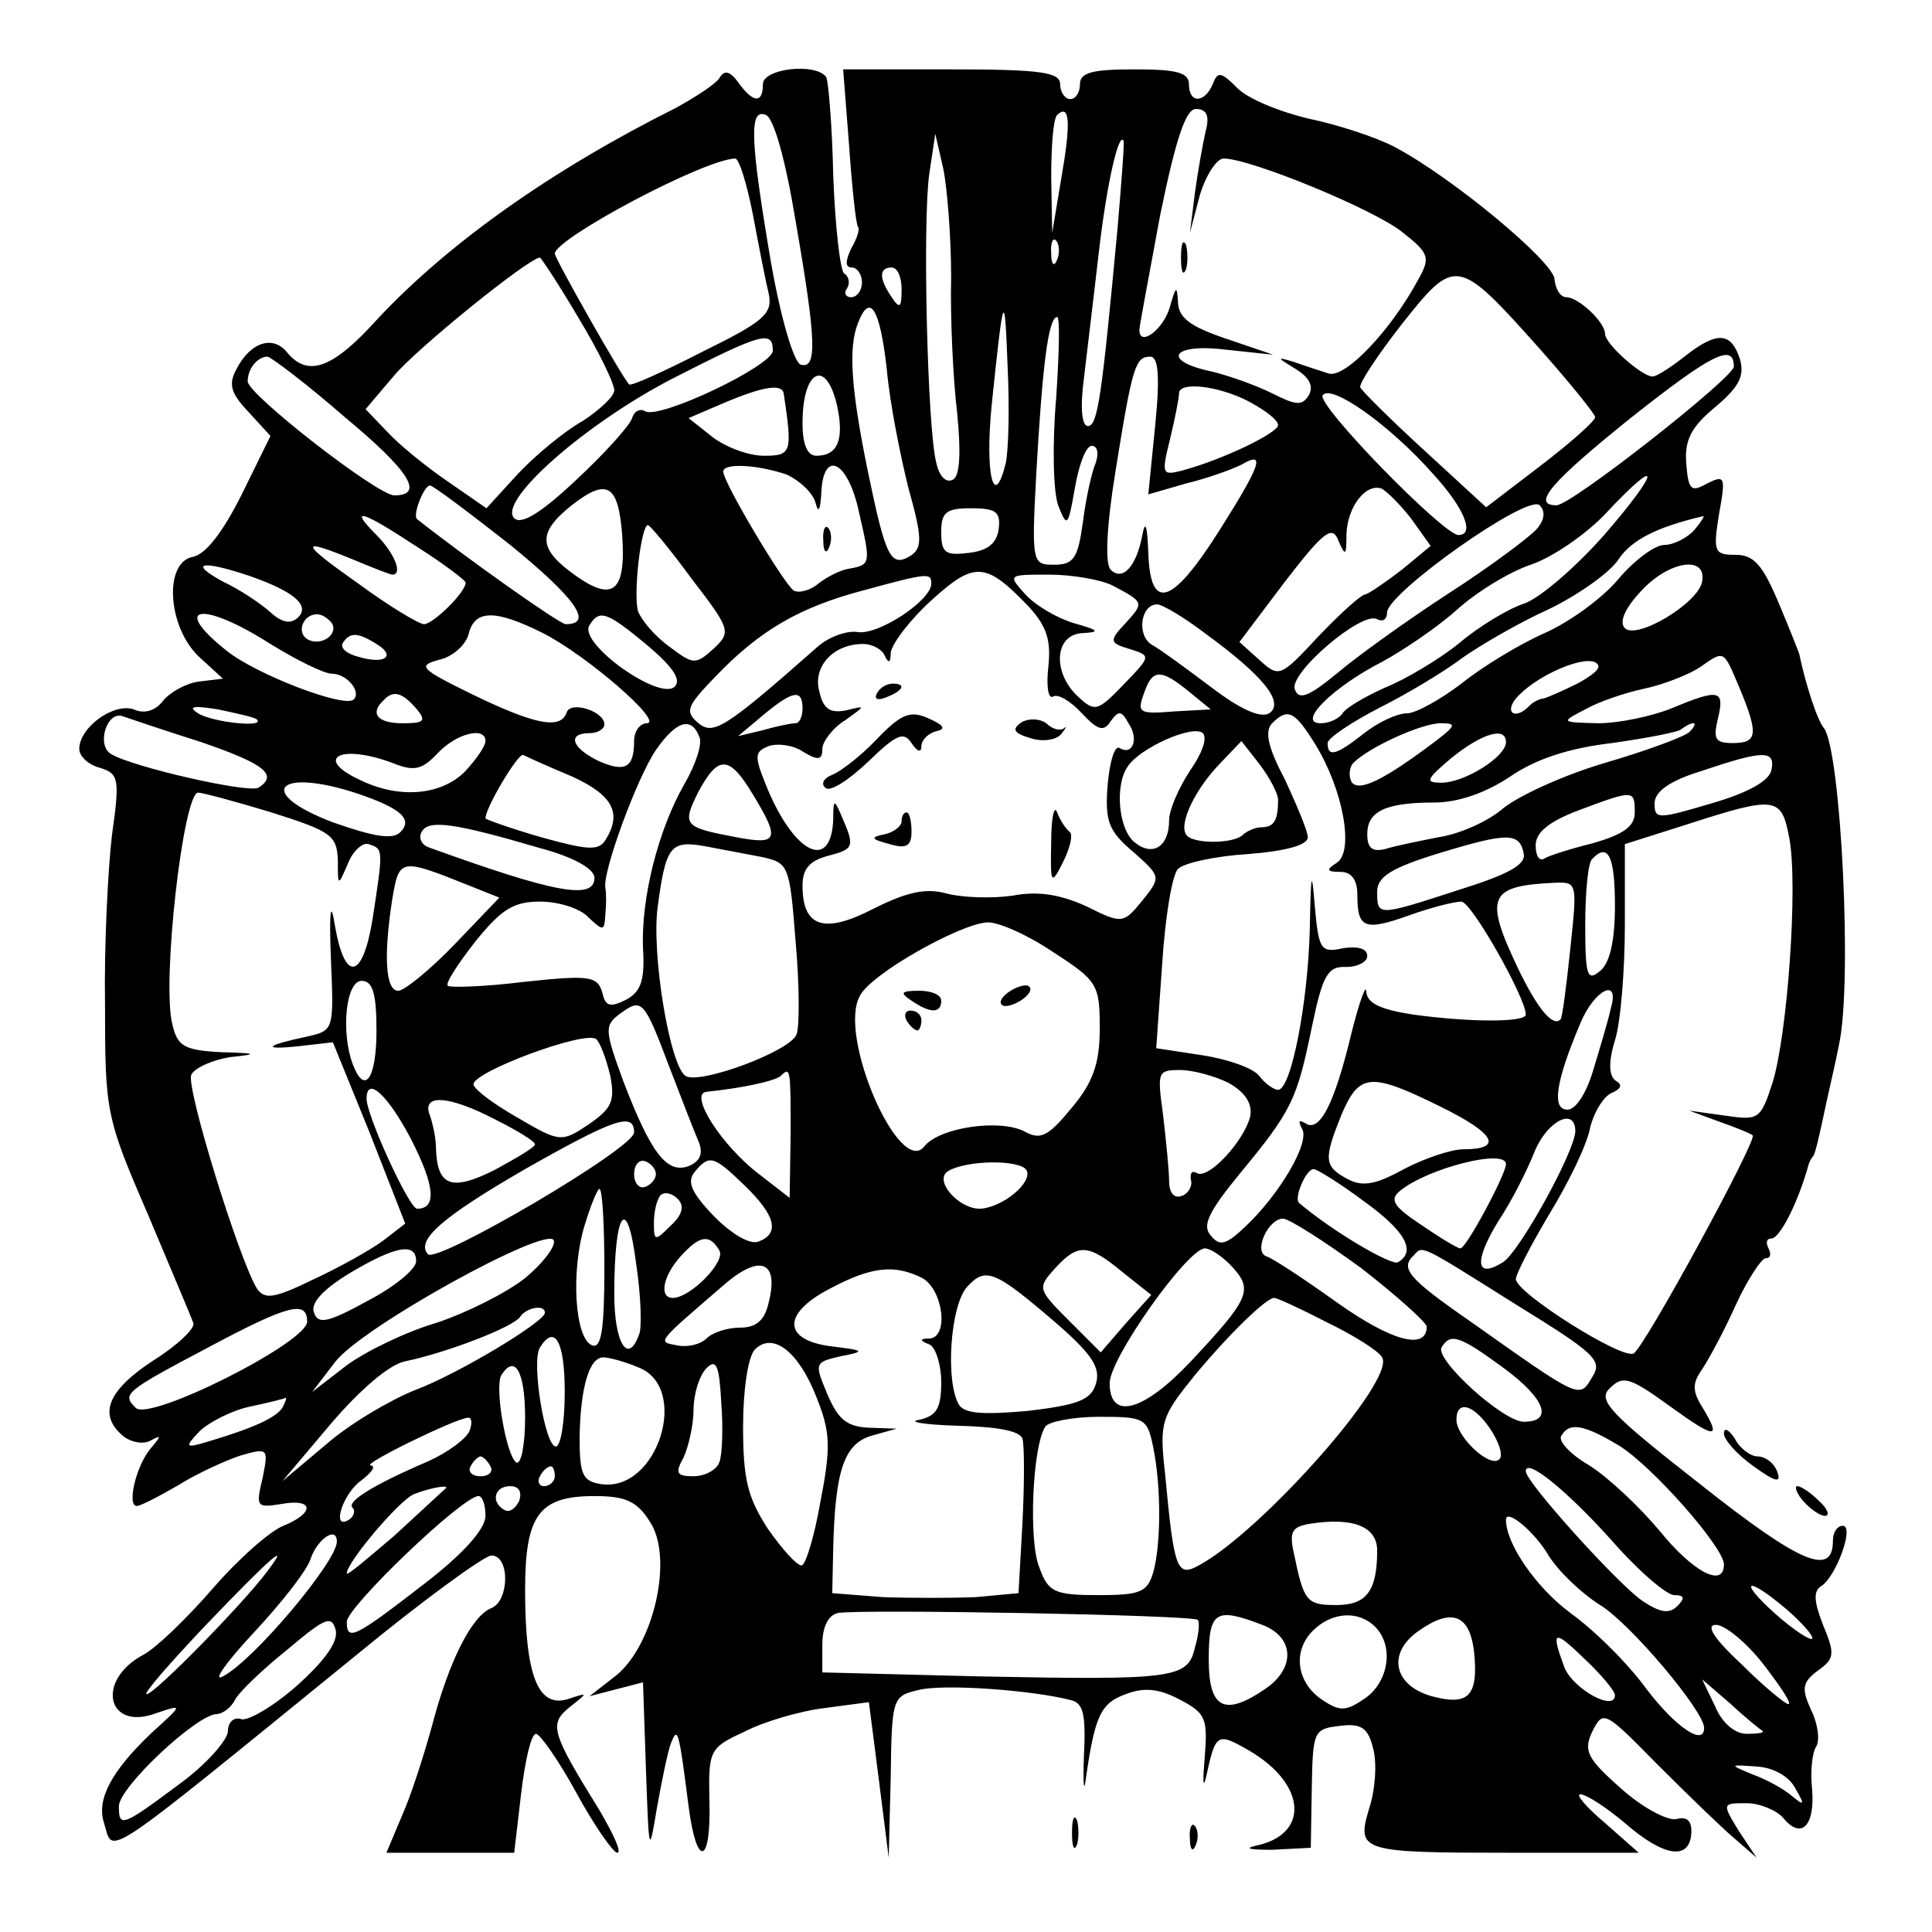 <?xml version="1.0" standalone="no"?>
<!DOCTYPE svg PUBLIC "-//W3C//DTD SVG 20010904//EN"
 "http://www.w3.org/TR/2001/REC-SVG-20010904/DTD/svg10.dtd">
<svg version="1.0" xmlns="http://www.w3.org/2000/svg"
 width="195pt" height="195pt" viewBox="0 0 195 195"
 preserveAspectRatio="xMidYMid meet">
<g transform="translate(0,195) scale(0.1,-0.1)"
fill="#000000" stroke="none">
<path d="M726 1871 c-4 -6 -24 -19 -44 -30 -126 -63 -230 -137 -301 -213 -45
-50 -70 -59 -91 -34 -14 18 -37 11 -51 -16 -9 -16 -6 -25 12 -44 l22 -24 -29
-59 c-19 -38 -36 -60 -49 -63 -30 -5 -26 -71 6 -101 l24 -22 -25 -3 c-13 -2
-29 -11 -36 -20 -7 -9 -18 -13 -29 -8 -20 7 -55 -18 -55 -40 0 -7 9 -16 21
-19 19 -6 20 -11 12 -68 -4 -34 -8 -111 -7 -172 0 -107 1 -113 43 -210 23 -55
44 -104 46 -110 3 -5 -16 -23 -40 -38 -46 -30 -57 -55 -30 -77 8 -6 20 -8 27
-4 11 6 11 5 0 -8 -15 -18 -24 -58 -14 -58 4 0 23 10 42 21 19 12 48 25 63 30
28 8 28 7 22 -23 -7 -29 -6 -30 19 -26 33 6 34 -9 2 -22 -13 -5 -45 -33 -71
-63 -26 -30 -57 -60 -70 -67 -49 -26 -37 -78 13 -59 27 9 27 9 -5 -20 -40 -38
-56 -67 -48 -91 10 -32 -8 -44 254 169 68 56 130 101 137 101 19 0 18 -46 0
-53 -20 -8 -43 -54 -60 -119 -8 -29 -21 -70 -30 -90 l-16 -38 64 0 65 0 7 60
c4 33 10 60 15 60 4 0 23 -27 41 -60 18 -33 37 -60 41 -60 5 0 -4 19 -18 43
-49 79 -51 87 -30 104 19 15 19 15 -2 8 -30 -9 -43 24 -43 110 0 76 14 95 70
95 31 0 43 -5 56 -26 24 -36 4 -124 -34 -155 l-27 -21 27 7 27 7 3 -89 c3 -84
3 -86 11 -38 5 28 11 57 14 65 7 18 8 15 18 -63 8 -63 23 -60 21 6 -1 50 0 53
35 69 19 10 56 21 81 24 l45 6 10 -78 10 -79 2 81 c1 80 2 82 27 88 25 7 117
0 155 -10 13 -3 15 -16 13 -57 -1 -28 0 -38 2 -22 9 63 15 76 40 85 18 7 33 6
54 -5 27 -14 29 -19 26 -58 -2 -23 -2 -33 1 -22 10 46 11 47 44 28 58 -34 61
-85 6 -96 -12 -3 -4 -4 17 -4 l39 2 1 60 c1 58 2 60 28 63 22 3 29 -2 34 -23
4 -15 2 -42 -4 -60 -13 -44 -10 -45 146 -45 l126 0 -34 30 c-19 16 -30 29 -25
29 6 0 26 -13 45 -29 39 -34 65 -38 67 -11 1 13 -4 18 -15 15 -9 -2 -35 12
-56 31 -34 30 -38 38 -29 57 11 22 12 22 65 -32 30 -30 65 -64 78 -75 l23 -20
-18 27 c-17 28 -17 28 8 28 13 0 30 -7 37 -15 18 -22 32 -8 29 29 -2 17 0 37
4 43 4 6 2 23 -5 37 -10 22 -9 28 7 40 17 12 17 17 5 46 -9 23 -10 34 -2 39
15 9 34 61 22 61 -6 0 -10 -7 -10 -15 0 -37 -33 -23 -134 57 -92 72 -104 85
-91 97 13 13 20 11 60 -18 47 -34 53 -34 33 -1 -10 16 -10 24 0 38 6 9 22 38
34 65 12 26 26 47 30 47 5 0 6 4 3 10 -3 6 -2 10 3 10 8 0 26 34 37 73 1 4 3
8 5 10 2 2 6 19 14 57 3 14 9 39 12 55 14 62 2 297 -15 320 -7 8 -19 46 -25
75 -1 3 -10 26 -21 52 -16 38 -25 48 -43 48 -22 0 -23 3 -17 41 7 38 6 40 -12
31 -16 -9 -19 -7 -21 20 -2 24 5 37 29 57 25 21 30 32 25 49 -9 27 -23 28 -56
2 -14 -11 -28 -20 -32 -20 -11 0 -48 33 -48 43 0 12 -27 37 -39 37 -6 0 -11 8
-12 18 0 17 -103 103 -162 134 -17 9 -56 22 -85 28 -30 7 -62 20 -73 31 -17
17 -20 17 -25 4 -8 -19 -24 -20 -24 0 0 12 -13 15 -55 15 -42 0 -55 -3 -55
-15 0 -8 -4 -15 -10 -15 -5 0 -10 7 -10 15 0 12 -19 15 -110 15 l-109 0 6 -77
c3 -43 7 -80 9 -82 2 -2 -1 -12 -7 -22 -6 -13 -6 -19 1 -19 5 0 10 -7 10 -15
0 -8 -5 -15 -11 -15 -5 0 -8 4 -4 9 3 5 2 12 -3 15 -4 3 -9 47 -11 98 -1 51
-5 96 -7 100 -10 15 -64 9 -64 -7 0 -20 -10 -19 -25 2 -8 11 -14 13 -19 4z
m77 -144 c21 -121 22 -150 5 -145 -7 3 -20 47 -30 104 -21 124 -22 155 -5 148
8 -3 20 -46 30 -107z m268 42 l-9 -54 -1 56 c0 31 2 59 6 63 13 12 14 -8 4
-65z m146 49 c-3 -13 -8 -41 -11 -63 l-5 -40 10 38 c6 20 17 37 24 37 27 0
151 -51 180 -74 28 -22 29 -26 16 -49 -27 -50 -73 -99 -90 -94 -9 3 -25 8 -36
12 -17 5 -16 4 2 -7 15 -9 19 -18 14 -27 -7 -11 -13 -10 -37 2 -16 8 -44 18
-61 22 -52 11 -40 29 15 22 l47 -5 -47 16 c-36 12 -48 21 -49 36 -1 18 -2 18
-8 -3 -6 -23 -31 -42 -31 -24 0 4 10 56 21 116 16 78 26 107 36 107 11 0 14
-7 10 -22z m-257 -148 c-1 -41 2 -103 6 -136 4 -40 3 -64 -4 -68 -7 -4 -14 3
-17 17 -9 34 -14 244 -7 292 l6 40 8 -35 c4 -19 8 -69 8 -110z m168 50 c-16
-171 -20 -200 -30 -200 -6 0 -8 18 -4 48 3 26 10 83 15 127 8 69 20 122 25
113 1 -2 -2 -41 -6 -88z m-368 13 c6 -32 13 -68 16 -80 4 -20 -6 -28 -67 -58
-39 -20 -72 -35 -74 -33 -7 7 -75 127 -75 132 0 15 150 95 182 96 4 0 12 -26
18 -57z m307 -45 c-3 -8 -6 -5 -6 6 -1 11 2 17 5 13 3 -3 4 -12 1 -19z m-483
-59 c20 -33 36 -66 36 -73 0 -6 -15 -20 -32 -31 -18 -10 -47 -34 -65 -53 l-32
-35 -39 27 c-22 15 -49 37 -61 50 l-22 23 28 33 c22 27 137 120 148 120 1 0
19 -27 39 -61z m326 29 c0 -19 -2 -20 -10 -8 -13 19 -13 30 0 30 6 0 10 -10
10 -22z m644 -60 c31 -35 56 -66 56 -69 0 -4 -25 -26 -55 -49 l-55 -42 -62 57
c-35 32 -64 61 -65 64 -2 3 17 32 42 64 54 68 56 68 139 -25z m-539 -116 c-12
-48 -21 -10 -14 60 12 115 13 117 16 38 2 -41 1 -85 -2 -98z m-120 96 c3 -35
14 -89 22 -121 14 -50 14 -60 2 -68 -20 -12 -25 -2 -43 85 -17 83 -20 125 -10
150 12 31 22 15 29 -46z m171 -30 c-4 -46 -3 -94 2 -108 9 -23 10 -22 17 18 4
23 11 42 17 42 6 0 7 -8 4 -17 -4 -9 -10 -36 -13 -60 -5 -36 -9 -43 -29 -43
-22 0 -23 1 -18 93 6 106 12 157 21 157 3 0 2 -37 -1 -82z m-286 48 c0 -15
-115 -70 -129 -61 -5 3 -11 0 -13 -7 -2 -7 -27 -35 -56 -62 -36 -34 -56 -46
-63 -39 -17 17 71 95 160 141 90 46 101 49 101 28z m970 -16 c0 -11 -164 -140
-179 -140 -26 0 -5 24 76 89 81 64 103 75 103 51z m-1402 -51 c65 -54 81 -79
50 -79 -17 0 -148 102 -148 115 0 13 10 25 20 25 3 0 39 -27 78 -61z m818 -8
l-7 -70 38 11 c21 5 46 14 56 19 24 14 21 2 -22 -66 -48 -76 -70 -83 -72 -23
-1 27 -3 34 -6 18 -6 -32 -20 -47 -32 -35 -6 6 -4 45 5 100 17 106 20 115 35
115 8 0 10 -19 5 -69z m-321 19 c7 -33 1 -50 -21 -50 -9 0 -14 11 -14 33 0 54
24 66 35 17z m-54 13 c9 -60 8 -63 -20 -63 -16 0 -39 9 -52 19 l-24 19 35 15
c40 17 59 20 61 10z m469 -8 c17 -9 30 -19 30 -24 0 -8 -56 -35 -97 -46 -20
-5 -21 -4 -12 32 5 21 9 41 9 46 0 12 39 8 70 -8z m187 -74 c31 -34 42 -61 25
-61 -15 0 -143 131 -137 141 8 12 67 -29 112 -80z m-653 0 c13 -6 26 -18 29
-28 3 -12 5 -8 6 10 2 44 27 32 38 -20 12 -52 12 -53 -10 -57 -8 -1 -22 -8
-31 -15 -8 -7 -20 -10 -25 -7 -10 7 -71 109 -71 120 0 9 35 7 64 -3z m826 -60
c-29 -33 -65 -64 -81 -70 -16 -5 -46 -23 -66 -40 -21 -17 -55 -37 -75 -45 -20
-9 -39 -20 -43 -26 -3 -5 -13 -10 -22 -10 -25 0 13 37 62 62 22 12 56 35 76
53 20 18 53 38 74 45 21 7 55 30 75 51 57 61 57 46 0 -20z m-1105 -11 c65 -53
85 -80 56 -80 -6 0 -98 65 -150 106 -5 4 7 34 13 34 3 0 39 -27 81 -60z m113
10 c4 -57 -9 -68 -47 -41 -38 27 -39 43 -4 71 36 28 47 21 51 -30z m796 17
l20 -28 -29 -24 c-17 -13 -33 -24 -37 -25 -4 0 -25 -19 -47 -42 -39 -42 -40
-42 -60 -24 l-20 18 46 61 c40 52 48 57 54 41 7 -16 8 -15 8 7 1 27 19 51 35
46 5 -2 19 -16 30 -30z m127 -11 c-7 -8 -47 -38 -89 -65 -43 -28 -93 -64 -113
-81 -28 -23 -38 -27 -42 -16 -7 16 68 80 83 71 6 -3 10 0 10 7 1 20 142 120
154 108 6 -6 5 -15 -3 -24z m-543 0 c-2 -15 -12 -22 -30 -24 -24 -3 -28 0 -28
21 0 20 5 24 30 24 26 0 30 -4 28 -21z m-587 -18 c27 -17 49 -34 49 -36 0 -10
-33 -42 -42 -42 -5 0 -35 18 -65 40 -61 43 -62 48 -6 25 19 -8 37 -15 39 -15
11 0 2 22 -16 40 -29 29 -15 25 41 -12z m1289 17 c-7 -8 -21 -15 -30 -15 -10
0 -31 -16 -47 -35 -16 -19 -49 -43 -74 -54 -25 -11 -63 -34 -84 -51 -21 -16
-46 -30 -55 -30 -10 0 -29 -9 -43 -20 -28 -22 -37 -25 -37 -10 0 5 24 21 53
36 28 14 66 37 83 50 17 12 56 35 87 49 31 15 63 38 71 51 13 19 38 32 85 43
2 1 -2 -6 -9 -14z m-1012 -49 c40 -52 40 -54 22 -71 -18 -16 -20 -16 -44 2
-14 10 -28 26 -32 36 -5 17 3 87 10 87 2 0 22 -24 44 -54z m-447 3 c46 -16 62
-30 50 -42 -7 -7 -16 -6 -28 5 -10 9 -31 23 -48 31 -35 19 -22 22 26 6z m788
-32 c18 -20 22 -34 19 -61 -2 -19 0 -32 5 -29 5 3 18 -5 29 -17 16 -17 22 -19
29 -8 8 11 11 11 18 -2 11 -16 4 -33 -9 -25 -5 3 -10 -14 -12 -37 -3 -37 1
-47 26 -68 28 -25 28 -25 9 -49 -19 -23 -20 -24 -56 -6 -26 12 -49 16 -75 11
-21 -3 -50 -2 -66 2 -21 6 -40 2 -74 -15 -50 -26 -72 -19 -72 23 0 17 7 25 25
30 27 7 28 9 15 39 -8 19 -9 19 -9 -2 -2 -52 -38 -36 -66 30 -14 34 -14 38 1
44 9 3 25 1 35 -6 15 -9 19 -8 19 3 0 7 10 21 23 29 21 15 21 15 1 10 -16 -3
-23 1 -27 19 -7 25 14 48 44 48 10 0 20 -6 22 -12 4 -8 6 -7 6 3 1 9 19 33 41
53 44 40 55 39 99 -7z m679 26 c-4 -22 -66 -59 -78 -47 -6 6 0 20 16 37 28 31
67 37 62 10z m-778 -2 c0 -17 -53 -52 -74 -49 -11 2 -30 -5 -41 -15 -94 -83
-105 -89 -120 -77 -14 12 -12 17 17 47 45 47 85 70 149 87 66 18 69 18 69 7z
m183 -2 c32 -17 32 -17 13 -38 -17 -18 -16 -20 4 -26 22 -7 22 -7 -6 -36 -26
-27 -29 -28 -46 -12 -26 24 -24 63 5 64 18 1 16 3 -9 10 -17 5 -39 18 -49 29
-18 20 -18 20 24 20 23 0 52 -5 64 -11z m93 -48 c59 -43 81 -70 65 -81 -9 -5
-29 4 -58 26 -24 18 -51 38 -60 43 -16 9 -12 41 5 41 5 0 27 -13 48 -29z
m-943 -11 c26 -16 54 -30 62 -30 15 0 30 -18 22 -26 -9 -9 -98 25 -128 49 -58
46 -25 51 44 7z m62 21 c7 -12 -12 -24 -25 -16 -11 7 -4 25 10 25 5 0 11 -4
15 -9z m213 -10 c45 -23 122 -90 105 -91 -7 0 -13 -8 -13 -18 0 -27 -9 -32
-36 -20 -27 13 -32 28 -9 28 8 0 15 4 15 9 0 13 -34 24 -38 12 -6 -18 -33 -12
-95 18 -53 26 -56 29 -34 35 14 3 27 15 30 26 6 25 27 25 75 1z m105 -12 c26
-22 35 -35 28 -42 -15 -15 -98 44 -86 62 10 16 17 14 58 -20z m-273 1 c20 -12
9 -21 -18 -13 -12 3 -19 9 -16 14 7 11 15 11 34 -1z m1214 -39 c-16 -8 -32
-15 -36 -16 -3 0 -10 -3 -14 -7 -14 -15 -26 -8 -14 7 18 21 63 42 79 37 9 -4
4 -10 -15 -21z m162 -6 c19 -46 18 -55 -7 -55 -18 0 -20 4 -15 25 7 29 1 30
-47 10 -20 -8 -53 -15 -74 -15 -38 1 -38 1 -13 14 14 8 41 17 60 21 19 4 44
14 55 21 26 18 24 19 41 -21z m-556 -3 l22 -18 -36 -2 c-38 -3 -39 -2 -30 22
8 21 17 20 44 -2z m-780 -17 c11 -13 8 -15 -14 -15 -25 0 -33 10 -19 23 10 11
19 8 33 -8z m390 0 c0 -8 -3 -15 -7 -15 -5 0 -19 -3 -33 -7 l-25 -6 25 21 c30
25 40 27 40 7z m-551 -11 c10 -9 -45 -3 -59 6 -11 7 -5 8 20 4 19 -4 37 -8 39
-10z m-56 -23 c64 -22 78 -33 58 -46 -10 -6 -128 21 -149 34 -15 9 -4 44 12
38 6 -2 41 -14 79 -26z m1125 -3 c28 -46 39 -108 21 -119 -11 -7 -10 -9 4 -9
11 0 17 -8 17 -23 0 -34 7 -37 52 -21 22 8 46 14 53 14 10 0 65 -97 65 -114 0
-8 -56 -8 -114 0 -32 5 -46 11 -47 23 0 9 -7 -10 -15 -42 -17 -71 -32 -100
-46 -91 -7 4 -8 3 -4 -5 9 -13 -22 -66 -57 -99 -20 -19 -26 -20 -35 -9 -9 10
-2 24 29 62 53 64 58 75 73 148 11 53 16 62 35 61 11 0 21 5 21 11 0 8 -10 10
-24 8 -23 -5 -25 -2 -29 43 -3 38 -4 33 -5 -24 -2 -76 -19 -162 -32 -162 -4 0
-13 6 -19 14 -6 8 -32 17 -58 21 l-46 7 6 85 c3 47 10 90 16 96 6 6 38 13 71
15 38 3 60 9 60 17 0 6 -11 32 -23 58 -17 32 -21 49 -13 57 16 16 23 12 44
-22z m-622 8 c3 -7 -4 -28 -15 -47 -27 -47 -44 -116 -42 -166 2 -32 -2 -44
-17 -52 -16 -8 -21 -7 -24 7 -5 17 -13 18 -79 11 -40 -5 -75 -6 -77 -4 -3 2
10 22 28 45 26 32 38 40 65 40 19 0 41 -7 49 -16 15 -14 16 -14 17 3 1 10 1
22 0 27 -3 16 32 111 51 139 21 30 36 34 44 13z m495 -34 c-11 -17 -21 -39
-21 -50 0 -27 -17 -37 -35 -22 -16 13 -20 57 -7 76 12 19 66 43 76 34 5 -5 -1
-21 -13 -38z m248 30 c-53 -40 -78 -52 -85 -41 -3 6 -2 15 2 19 16 16 69 40
88 40 16 0 16 -2 -5 -18z m256 9 c-6 -5 -44 -19 -85 -31 -41 -12 -87 -33 -103
-46 -15 -13 -44 -26 -65 -29 -20 -4 -45 -9 -54 -12 -13 -3 -18 1 -18 15 0 23
18 32 68 32 24 0 52 10 76 26 26 18 60 29 103 34 35 5 67 11 70 14 4 3 9 6 12
6 3 0 1 -4 -4 -9z m-1215 -9 c0 -5 -9 -18 -20 -30 -23 -24 -65 -29 -105 -10
-49 22 -23 38 31 18 22 -9 30 -7 46 10 19 20 48 27 48 12z m1030 -1 c0 -15
-42 -41 -65 -41 -17 0 -16 3 10 25 31 25 55 32 55 16z m-230 -58 c0 -21 -4
-28 -17 -28 -6 0 -15 -4 -19 -8 -10 -9 -52 -9 -57 1 -7 11 9 45 34 71 l22 23
18 -23 c10 -13 19 -30 19 -36z m-712 23 c41 -19 50 -37 33 -64 -7 -11 -18 -10
-65 3 -31 9 -56 18 -56 19 0 11 33 66 38 64 4 -2 26 -12 50 -22z m1210 7 c-2
-11 -23 -23 -61 -34 -54 -16 -57 -16 -57 0 0 12 15 23 48 33 62 21 74 21 70 1z
m-1028 -25 c28 -46 25 -51 -17 -43 -53 10 -55 12 -38 46 20 37 31 37 55 -3z
m-399 1 c44 -15 56 -26 43 -39 -8 -8 -28 -4 -68 10 -79 30 -57 56 25 29z m-87
-19 c60 -19 66 -23 67 -48 0 -27 0 -27 10 -4 5 13 15 22 21 20 15 -5 15 -4 4
-76 -10 -61 -28 -64 -38 -6 -4 26 -6 16 -4 -34 3 -71 3 -72 -23 -78 -43 -9
-48 -14 -10 -10 l35 4 37 -91 36 -92 -22 -17 c-12 -9 -44 -27 -70 -39 -41 -20
-50 -21 -58 -9 -18 30 -71 201 -66 215 3 7 21 15 39 18 29 3 28 4 -9 5 -37 2
-44 6 -49 28 -11 42 11 234 26 234 4 0 38 -9 74 -20z m1376 0 c0 -14 -11 -22
-42 -31 -24 -6 -46 -13 -50 -16 -5 -2 -8 4 -8 14 0 13 14 24 43 35 56 21 57
21 57 -2z m156 -26 c9 -48 -2 -199 -17 -247 -12 -37 -14 -38 -48 -33 l-36 5
30 -11 c17 -6 32 -12 34 -14 5 -4 -108 -212 -120 -220 -11 -7 -119 61 -119 75
0 5 15 34 34 66 19 31 38 70 41 87 4 16 14 32 22 35 9 4 11 8 4 12 -7 5 -8 18
-1 41 6 19 10 72 10 117 l0 81 63 20 c90 29 95 28 103 -14z m-1261 -10 c34 -9
55 -21 55 -30 0 -23 -41 -15 -168 31 -7 3 -10 10 -6 16 7 12 34 8 119 -17z
m993 -6 c2 -11 -17 -21 -65 -36 -83 -27 -83 -27 -83 -2 0 15 14 24 63 39 69
21 81 21 85 -1z m-769 -3 c27 -6 28 -8 34 -85 4 -44 4 -87 1 -94 -6 -17 -98
-51 -112 -42 -16 10 -35 125 -28 172 8 60 13 66 47 60 16 -3 42 -8 58 -11z
m861 -49 c0 -35 -5 -58 -15 -66 -13 -11 -15 -5 -15 47 0 33 3 63 7 66 16 17
23 3 23 -47z m-1156 20 l30 -12 -45 -47 c-25 -26 -51 -47 -57 -47 -13 0 -15
35 -6 93 7 41 8 41 78 13z m1111 -63 c-4 -38 -8 -70 -10 -72 -8 -8 -24 12 -44
54 -33 70 -28 81 38 84 23 1 23 0 16 -66z m-522 -4 c45 -29 47 -33 47 -77 0
-36 -7 -55 -29 -81 -23 -28 -31 -32 -47 -23 -25 13 -86 4 -101 -15 -25 -32
-88 112 -65 152 11 22 100 72 128 74 11 1 42 -13 67 -30z m-683 -79 c0 -49
-12 -66 -24 -34 -12 32 -7 84 9 84 11 0 15 -12 15 -50z m1246 23 c-2 -10 -10
-37 -17 -60 -7 -25 -18 -43 -27 -43 -16 0 -12 28 13 87 14 34 40 47 31 16z
m-950 -61 c12 -31 25 -65 29 -74 5 -12 2 -20 -10 -25 -22 -8 -38 13 -66 86
-19 52 -19 56 -3 68 22 16 24 14 50 -55z m-60 -8 c5 -26 1 -33 -22 -49 -27
-18 -29 -18 -70 6 -23 13 -44 28 -46 34 -4 12 114 56 124 46 4 -4 10 -20 14
-37z m182 -59 l-1 -64 -31 24 c-38 29 -71 81 -53 83 38 4 69 11 75 16 10 10
10 7 10 -59z m442 52 c16 -9 24 -20 22 -33 -5 -24 -42 -65 -54 -58 -5 3 -7 0
-6 -7 2 -6 -3 -14 -9 -16 -8 -3 -13 3 -13 15 0 10 -3 40 -6 66 -6 44 -6 46 17
46 13 0 35 -6 49 -13z m214 -24 c55 -27 64 -43 23 -43 -12 0 -39 -9 -60 -20
-29 -16 -42 -18 -57 -10 -24 13 -24 20 -6 65 18 42 29 43 100 8z m-1039 -33
c24 -47 26 -70 6 -70 -8 0 -51 94 -51 111 0 24 22 3 45 -41z m85 20 c22 -11
40 -22 40 -25 0 -3 -19 -14 -41 -26 -44 -22 -58 -16 -59 23 0 9 -3 23 -6 32
-9 22 18 21 66 -4z m140 -13 c0 -16 -198 -132 -208 -123 -13 14 15 38 98 86
90 51 110 58 110 37z m950 1 c-1 -21 -56 -121 -73 -132 -27 -17 -30 0 -5 41
14 21 30 53 37 71 13 31 41 45 41 20z m-928 -43 c0 -5 -5 -11 -11 -13 -6 -2
-11 4 -11 13 0 9 5 15 11 13 6 -2 11 -8 11 -13z m90 -12 c31 -30 35 -48 14
-56 -9 -4 -28 8 -45 25 -23 24 -28 35 -20 45 15 18 19 17 51 -14z m284 16 c7
-12 -24 -38 -47 -39 -22 0 -47 29 -32 38 18 11 72 12 79 1z m484 6 c0 -10 -40
-85 -46 -85 -3 0 -21 11 -40 24 -27 18 -32 25 -21 34 28 23 107 43 107 27z
m-144 -37 c42 -30 54 -51 35 -62 -6 -4 -66 31 -100 60 -5 5 7 34 15 34 3 0 26
-14 50 -32z m-766 -69 c0 -60 -3 -80 -12 -77 -18 6 -22 75 -8 121 6 20 13 37
15 37 3 0 5 -36 5 -81z m67 44 c-16 -16 -17 -16 -17 3 0 11 3 24 7 28 4 3 11
2 17 -4 7 -7 5 -16 -7 -27z m-32 -110 c-11 -31 -25 -9 -25 41 0 84 13 102 22
31 5 -33 6 -66 3 -72z m729 67 c36 -28 66 -55 66 -59 0 -24 -35 -15 -90 24
-35 25 -67 46 -72 47 -13 5 2 38 17 38 6 0 42 -23 79 -50z m-844 -10 c-19 -15
-59 -35 -89 -45 -31 -9 -72 -29 -91 -43 l-35 -27 23 30 c26 35 215 139 221
123 2 -6 -11 -23 -29 -38z m196 28 c7 -11 -29 -48 -47 -48 -14 0 -10 22 8 42
19 21 29 23 39 6z m-306 -11 c0 -8 -22 -26 -49 -40 -40 -22 -50 -24 -54 -12
-4 9 8 23 36 40 47 28 67 31 67 12z m713 -11 l29 -23 -26 -29 -25 -29 -32 32
c-32 32 -32 33 -14 53 23 25 33 25 68 -4z m111 5 c21 -23 17 -32 -42 -95 -48
-51 -82 -60 -82 -22 0 25 78 135 96 136 6 0 19 -9 28 -19z m285 -37 c81 -50
89 -57 78 -74 -13 -22 -11 -23 -124 57 -62 43 -70 53 -56 66 9 10 5 12 102
-49z m-753 2 c-4 -19 -13 -26 -29 -26 -13 0 -28 -5 -34 -11 -6 -6 -19 -9 -29
-7 -21 4 -23 1 50 64 34 28 52 20 42 -20z m155 24 c21 -12 27 -60 7 -61 -10 0
-10 -2 0 -6 6 -2 12 -20 12 -38 0 -27 -5 -34 -22 -38 -13 -2 5 -5 38 -6 40 -1
63 -5 66 -13 2 -7 2 -45 0 -85 l-4 -71 -43 -4 c-23 -1 -66 -1 -94 0 l-51 4 1
46 c2 78 11 105 39 113 l25 7 -28 1 c-22 1 -31 8 -42 34 -13 31 -13 32 13 38
26 5 25 6 -8 10 -50 6 -51 33 -3 58 43 23 66 25 94 11z m138 -48 c34 -30 42
-43 37 -59 -5 -16 -18 -21 -68 -27 -45 -4 -64 -3 -70 6 -14 23 -9 100 8 119
19 21 28 17 93 -39z m271 3 c27 -13 52 -29 55 -35 14 -23 -122 -176 -185 -210
-22 -12 -25 -5 -34 92 -6 53 -4 58 30 100 34 41 72 78 80 78 3 0 27 -11 54
-25z m-1030 1 c0 -21 -159 -101 -173 -87 -14 14 -12 16 75 62 79 42 98 47 98
25z m240 9 c0 -9 -88 -62 -131 -78 -25 -10 -66 -34 -90 -55 l-44 -37 49 58
c29 34 59 60 75 63 43 9 110 35 116 45 6 9 25 13 25 4z m20 -80 c0 -30 -4 -55
-9 -55 -11 0 -25 86 -16 100 15 24 25 6 25 -45z m254 -5 c14 -35 15 -50 4
-106 -6 -35 -15 -64 -19 -64 -5 0 -20 17 -34 37 -20 31 -25 49 -25 103 0 37 5
71 12 78 18 18 44 -2 62 -48z m694 29 c42 -31 50 -54 20 -54 -21 0 -90 63 -83
75 9 15 18 12 63 -21z m-874 1 c53 -20 20 -126 -37 -118 -19 3 -22 9 -22 48 1
51 10 80 24 80 5 0 21 -4 35 -10z m82 -96 c-3 -8 -15 -14 -26 -14 -17 0 -19 3
-10 19 5 11 10 33 10 48 0 16 6 35 13 42 10 10 13 3 15 -35 2 -25 1 -53 -2
-60z m-196 45 c0 -27 -4 -48 -9 -45 -10 7 -22 76 -15 88 14 22 24 3 24 -43z
m-245 10 c-7 -10 -28 -20 -75 -34 -23 -7 -24 -6 -9 10 9 9 32 21 50 25 19 4
35 8 37 9 2 1 0 -4 -3 -10z m1219 -21 c8 -12 13 -25 10 -30 -8 -12 -44 21 -44
39 0 20 17 16 34 -9z m-1030 -2 c-3 -8 -22 -22 -42 -31 -56 -24 -83 -41 -76
-47 3 -3 1 -9 -4 -12 -18 -11 -6 27 13 40 10 8 15 14 9 15 -9 1 85 47 98 48 4
1 5 -5 2 -13z m690 -17 c8 -39 8 -97 0 -126 -6 -20 -13 -23 -55 -23 -45 0 -51
3 -60 28 -11 26 -7 122 6 142 3 5 28 10 54 10 46 0 49 -1 55 -31z m470 2 c34
-21 106 -103 106 -120 0 -24 -31 -8 -65 34 -21 25 -52 54 -71 66 -19 11 -32
25 -28 30 8 14 23 11 58 -10z m-1139 -21 c3 -5 -1 -10 -10 -10 -9 0 -13 5 -10
10 3 6 8 10 10 10 2 0 7 -4 10 -10z m65 -10 c0 -5 -5 -10 -11 -10 -5 0 -7 5
-4 10 3 6 8 10 11 10 2 0 4 -4 4 -10z m1066 -64 c27 -31 56 -56 64 -56 10 0
11 -3 3 -11 -8 -8 -17 -7 -35 5 -24 16 -118 120 -118 131 0 14 40 -18 86 -69z
m-1177 51 c-2 -2 -25 -23 -51 -47 -27 -23 -48 -41 -48 -38 0 11 53 74 68 80
18 7 38 10 31 5z m75 -12 c-4 -8 -10 -12 -15 -9 -14 8 -10 24 6 24 9 0 12 -6
9 -15z m-34 -15 c0 -13 -22 -38 -61 -68 -71 -55 -79 -59 -79 -39 0 15 117 127
133 127 4 0 7 -9 7 -20z m900 -35 c0 -41 -11 -55 -41 -55 -30 0 -33 3 -43 52
-5 22 -2 27 16 30 44 7 68 -3 68 -27z m173 -5 c10 -16 33 -38 52 -50 30 -18
105 -107 105 -124 0 -19 -29 1 -58 39 -18 25 -52 59 -77 77 -35 26 -65 70 -65
94 0 12 29 -12 43 -36z m-1223 14 c0 -20 -84 -120 -115 -136 -11 -6 3 14 31
44 28 30 55 64 58 76 7 19 26 32 26 16z m-71 -31 c-24 -32 -113 -123 -121
-123 -4 0 23 31 60 70 66 69 87 87 61 53z m1535 -38 c16 -14 27 -27 25 -29 -2
-2 -19 9 -37 25 -39 35 -29 39 12 4z m-595 -10 c2 -2 1 -15 -3 -28 -7 -31 -20
-33 -218 -29 l-158 4 0 28 c0 18 6 30 16 32 23 4 358 -2 363 -7z m-910 -67
c-24 -21 -50 -36 -56 -33 -7 2 -13 -3 -13 -13 -1 -9 -22 -33 -48 -52 -59 -44
-62 -45 -62 -23 0 19 79 93 99 93 5 0 14 6 18 14 4 8 28 31 53 51 39 33 45 35
49 19 2 -12 -12 -31 -40 -56z m975 62 c32 -12 34 -43 4 -64 -42 -29 -58 -21
-58 29 0 49 7 53 54 35z m114 -2 c19 -19 14 -55 -10 -72 -19 -13 -25 -14 -43
-2 -26 17 -31 49 -10 70 19 19 46 21 63 4z m100 -27 c4 -43 -6 -53 -43 -43
-39 11 -45 44 -13 66 34 24 52 16 56 -23z m292 -11 c17 -22 29 -40 25 -40 -3
0 -25 18 -47 40 -28 26 -37 40 -26 40 9 0 31 -18 48 -40z m-150 -31 c0 -17
-42 6 -51 28 -14 38 -11 39 21 8 17 -16 30 -32 30 -36z m149 -36 c2 -2 -5 -3
-16 -3 -12 0 -25 11 -32 28 l-13 27 29 -25 c15 -14 30 -26 32 -27z m33 -58
c10 -17 9 -18 -3 -8 -8 7 -26 17 -40 22 -24 10 -24 10 4 8 17 -1 33 -10 39
-22z"/>
<path d="M1192 1690 c0 -14 2 -19 5 -12 2 6 2 18 0 25 -3 6 -5 1 -5 -13z"/>
<path d="M831 1404 c0 -11 3 -14 6 -6 3 7 2 16 -1 19 -3 4 -6 -2 -5 -13z"/>
<path d="M885 1250 c-3 -6 1 -7 9 -4 18 7 21 14 7 14 -6 0 -13 -4 -16 -10z"/>
<path d="M885 1204 c-16 -17 -37 -33 -45 -36 -8 -3 -12 -9 -7 -13 4 -5 23 7
43 26 29 28 36 31 44 19 6 -9 10 -10 10 -3 0 6 7 13 15 15 10 2 8 6 -8 13 -18
8 -27 5 -52 -21z"/>
<path d="M1031 1221 c-10 -7 -8 -11 9 -16 12 -4 26 -2 31 4 5 6 6 9 3 6 -4 -3
-12 -1 -18 5 -7 5 -18 5 -25 1z"/>
<path d="M1061 1100 c-1 -43 0 -44 12 -20 7 14 10 27 7 30 -4 3 -10 12 -13 20
-3 8 -6 -5 -6 -30z"/>
<path d="M910 1121 c0 -5 -8 -11 -17 -13 -15 -3 -14 -5 5 -10 17 -5 22 -2 22
13 0 10 -2 19 -5 19 -3 0 -5 -4 -5 -9z"/>
<path d="M1020 950 c-8 -5 -12 -11 -9 -14 2 -3 11 -1 19 4 8 5 12 11 9 14 -2
3 -11 1 -19 -4z"/>
<path d="M920 940 c19 -13 30 -13 30 0 0 6 -10 10 -22 10 -19 0 -20 -2 -8 -10z"/>
<path d="M915 920 c3 -5 8 -10 11 -10 2 0 4 5 4 10 0 6 -5 10 -11 10 -5 0 -7
-4 -4 -10z"/>
<path d="M1740 503 c0 -6 13 -21 30 -33 22 -16 28 -17 24 -6 -3 9 -12 16 -20
16 -7 0 -18 8 -23 18 -6 9 -11 12 -11 5z"/>
<path d="M1820 435 c7 -8 17 -15 22 -15 5 0 3 7 -6 15 -8 8 -18 15 -22 15 -3
0 -1 -7 6 -15z"/>
<path d="M1082 100 c0 -14 2 -19 5 -12 2 6 2 18 0 25 -3 6 -5 1 -5 -13z"/>
<path d="M1201 94 c0 -11 3 -14 6 -6 3 7 2 16 -1 19 -3 4 -6 -2 -5 -13z"/>
</g>
</svg>
